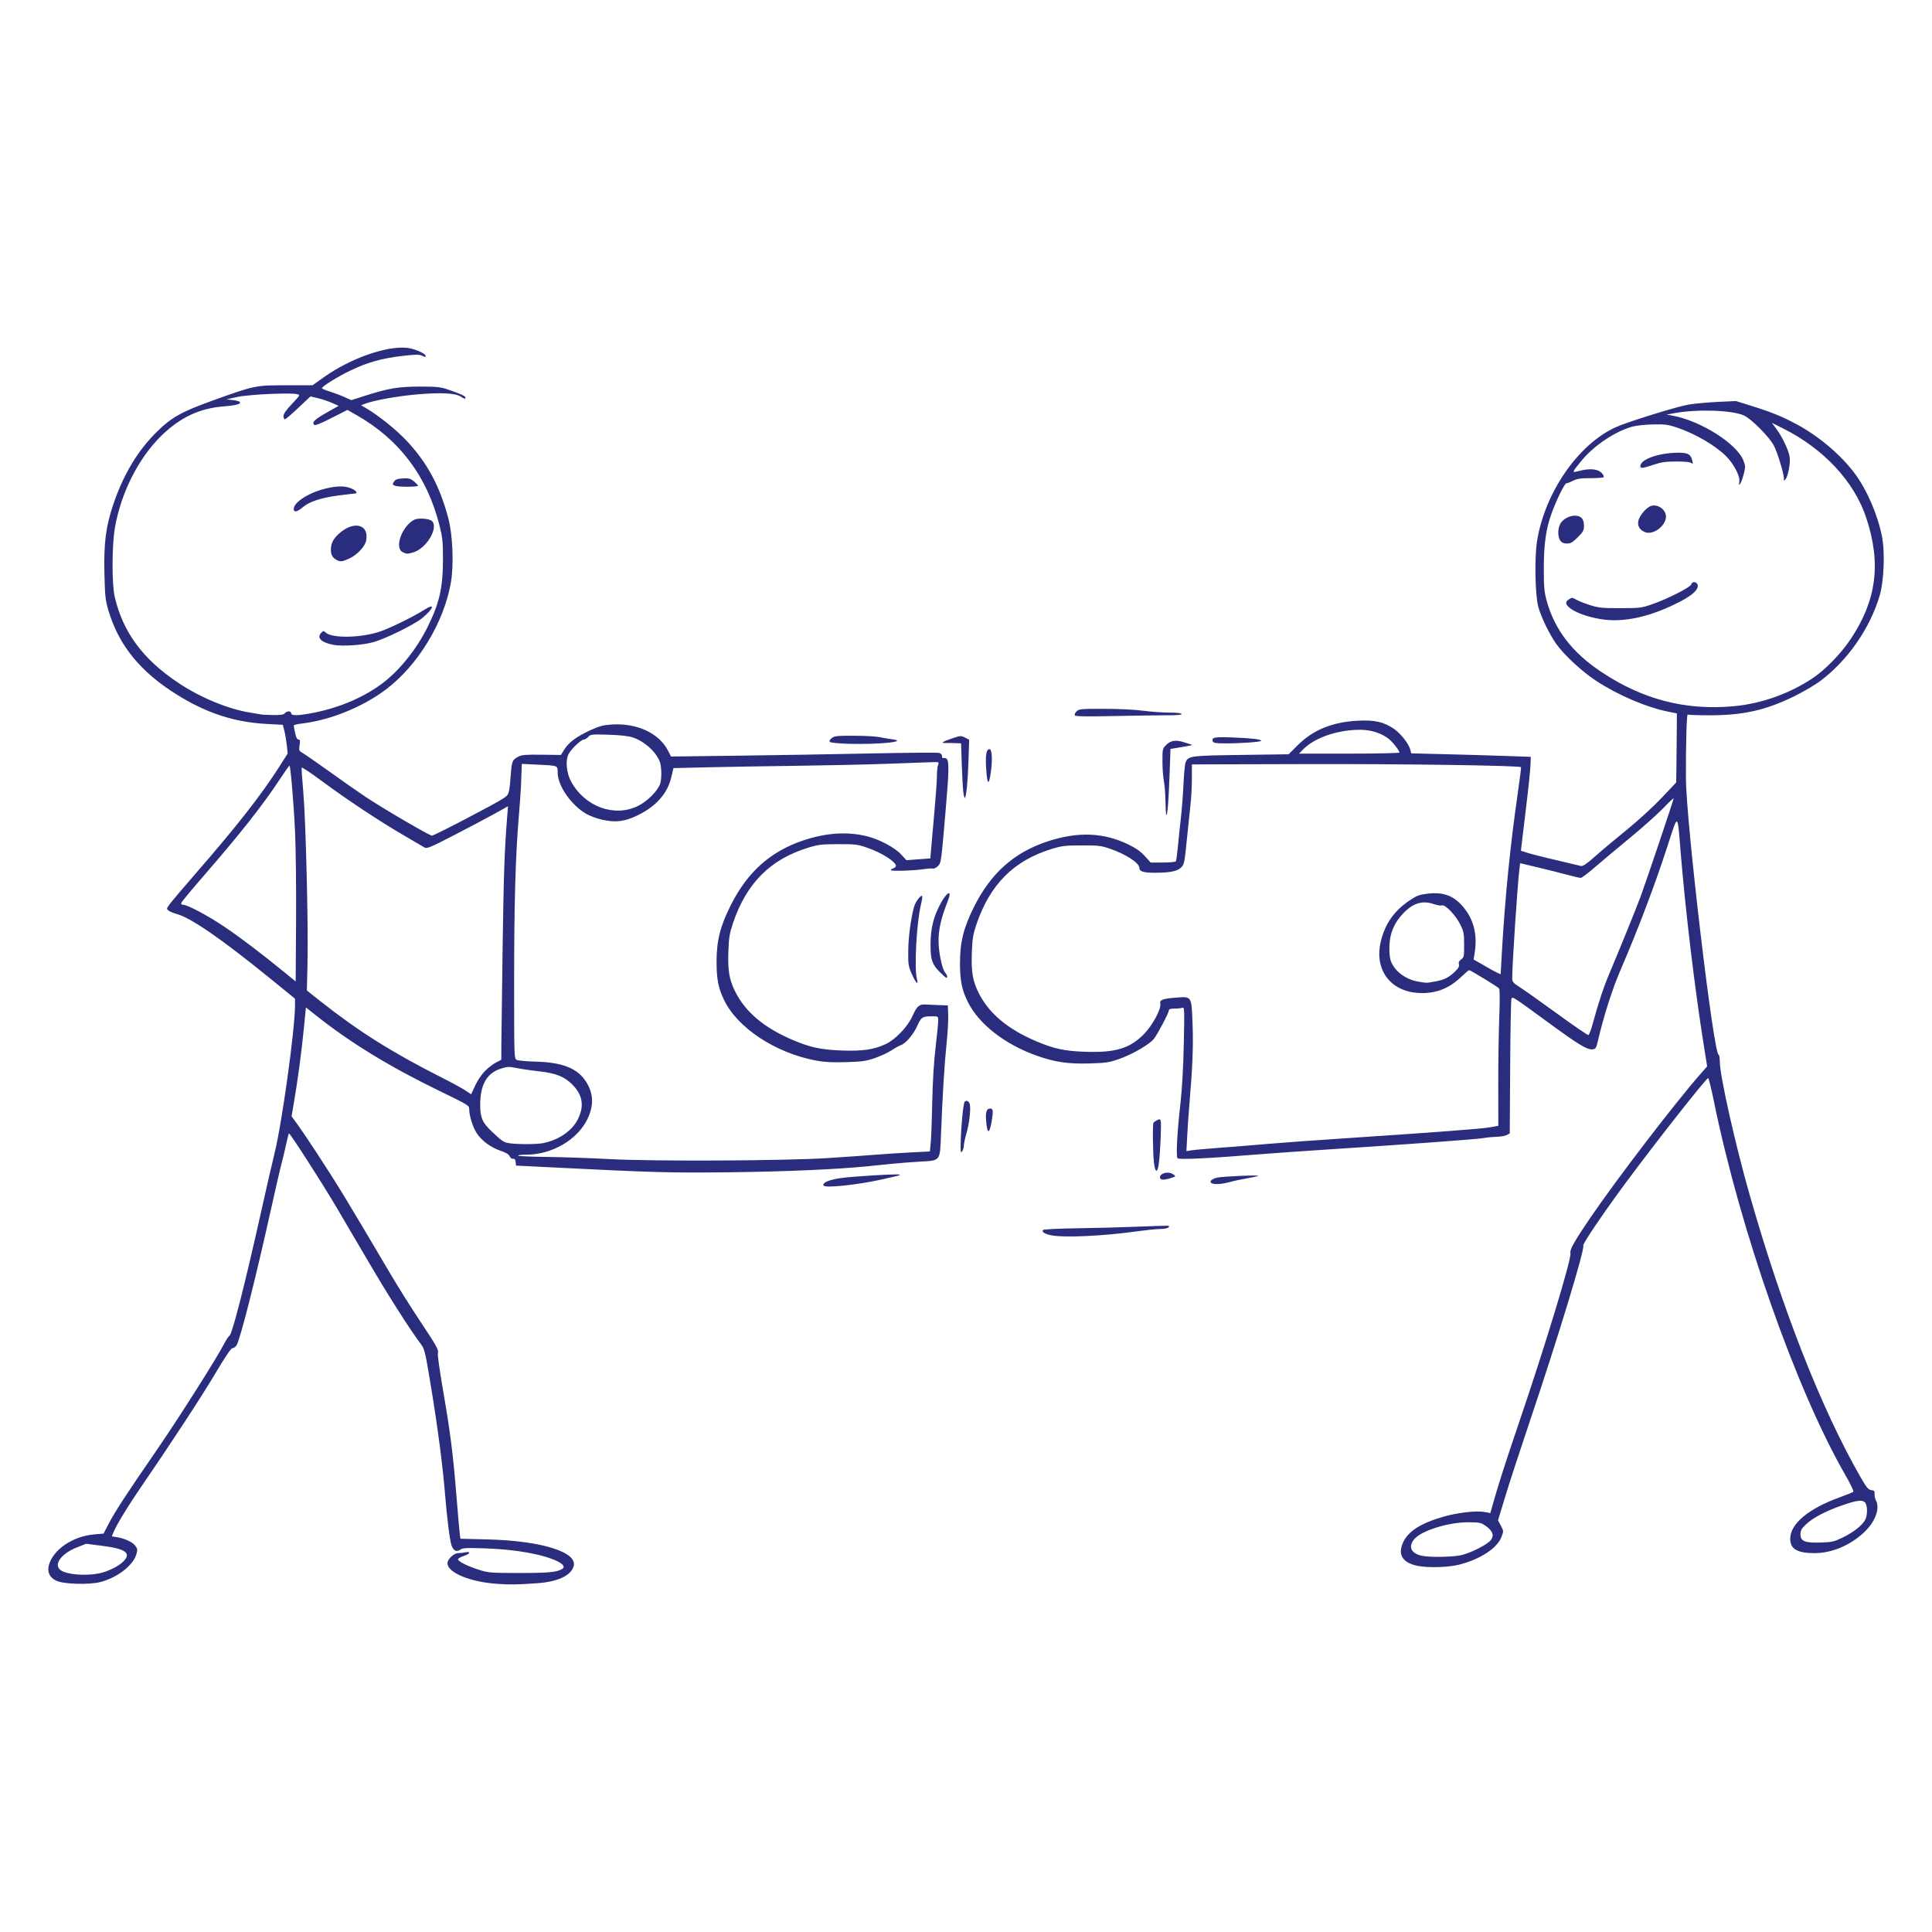 <?xml version="1.0" encoding="UTF-8" standalone="no"?>
<!DOCTYPE svg PUBLIC "-//W3C//DTD SVG 1.1//EN" "http://www.w3.org/Graphics/SVG/1.1/DTD/svg11.dtd">
<svg xmlns="http://www.w3.org/2000/svg" xmlns:xlink="http://www.w3.org/1999/xlink" xmlns:serif="http://www.serif.com/" width="1000px" height="1000px" version="1.1" xml:space="preserve" style="fill-rule:evenodd;clip-rule:evenodd;stroke-linejoin:round;stroke-miterlimit:2;">
    <g transform="matrix(3.082,0,0,3.082,23.861,178.983)">
        <path d="M75.695,207.915C71.18,207.602 67.41,206.032 67.41,204.466C67.41,203.766 68.48,202.762 69.23,202.762C69.5,202.762 70.027,202.704 70.395,202.63C71.398,202.427 71.227,202.887 70.168,203.227C69.676,203.387 69.234,203.634 69.188,203.774C69.078,204.106 70.754,204.95 72.797,205.595C74.297,206.063 74.746,206.098 79.566,206.098C84.5,206.098 85.832,205.962 86.73,205.38C87.176,205.095 86.828,204.595 85.855,204.122C83.453,202.958 78.855,202.134 73.84,201.966C70.574,201.856 69.98,201.887 69.555,202.184C68.926,202.626 68.398,202.36 68.078,201.438C67.797,200.637 67.32,196.813 66.98,192.649C66.598,187.985 65.762,181.602 64.645,174.837C63.652,168.833 63.57,168.489 62.918,167.626C61.074,165.18 57.414,159.423 54.066,153.704C52.027,150.212 49.578,146.048 48.629,144.45C46.094,140.188 40.914,132.145 40.785,132.27C40.727,132.333 40.504,133.184 40.297,134.165C40.09,135.149 39.758,136.532 39.563,137.243C39.367,137.95 38.531,141.583 37.703,145.309C35.133,156.88 32.59,166.911 31.988,167.848C31.82,168.118 31.516,168.337 31.309,168.337C31.059,168.337 30.113,169.731 28.355,172.696C26.098,176.501 20.789,184.606 15.637,192.11C13.746,194.868 11.84,198.009 11.367,199.149L11.035,199.946L11.844,200.075C13.18,200.286 14.516,200.899 14.977,201.52C15.367,202.044 15.383,202.192 15.145,202.993C14.586,204.86 11.922,206.899 9.098,207.622C7.207,208.106 2.91,207.977 1.707,207.395C0.586,206.856 0.156,205.942 0.469,204.774C1.172,202.169 4.496,199.915 8.086,199.614L9.648,199.481L10.609,197.641C11.617,195.72 13.621,192.645 18.219,185.985C22.215,180.192 28.672,170.02 29.988,167.438C30.242,166.942 30.621,166.384 30.832,166.2C31.301,165.79 33.449,157.36 35.992,145.958C36.953,141.637 38.02,136.989 38.359,135.63C39.609,130.63 41.801,114.786 41.805,110.751L41.805,109.645L37.449,106.106C29.355,99.536 24.27,96.036 21.895,95.411C21.418,95.286 20.84,95.048 20.609,94.88C20.195,94.579 20.199,94.555 20.742,93.794C21.047,93.368 23.055,90.993 25.207,88.52C32.012,80.7 36.137,75.434 39.121,70.751L40.57,68.477L40.434,67.141C40.355,66.407 40.176,65.321 40.027,64.727L39.762,63.653L37.07,63.509C31.633,63.216 27.008,61.716 22.047,58.637C15.863,54.794 12.246,50.376 10.48,44.497C9.961,42.762 9.891,42.134 9.797,38.364C9.672,33.145 10.02,30.376 11.281,26.641C12.934,21.747 15.27,17.798 18.352,14.692C20.953,12.071 22.613,11.122 27.957,9.2C35.043,6.649 35.133,6.63 40.316,6.63L44.746,6.63L46.664,5.266C51.063,2.134 57.141,-0.015 60.586,0.341C61.84,0.47 63.754,1.298 63.754,1.708C63.754,1.911 63.609,1.903 63.16,1.68C62.66,1.43 62.152,1.434 59.816,1.704C56.383,2.102 53.945,2.79 51.113,4.153C48.945,5.196 46.32,6.825 46.324,7.122C46.328,7.208 46.93,7.466 47.672,7.692C48.41,7.923 49.52,8.341 50.137,8.622L51.258,9.13L53.578,8.387C57.457,7.141 59.184,6.852 62.785,6.848C65.539,6.848 66.215,6.915 67.41,7.317C69.48,8.016 70.422,8.438 70.422,8.677C70.422,8.973 70.277,8.946 69.66,8.544C68.746,7.942 66.328,7.817 62.355,8.157C58.977,8.45 55.07,9.153 53.543,9.743L52.906,9.989L53.863,10.552C55.816,11.696 58.789,14.091 60.48,15.876C63.977,19.571 66.152,23.602 67.559,29.005C68.297,31.833 68.492,36.821 67.98,39.77C66.816,46.477 62.441,53.673 57.066,57.72C53.117,60.7 47.652,62.899 42.828,63.454C42.145,63.532 41.59,63.677 41.59,63.774C41.59,63.876 41.695,64.442 41.824,65.04C41.98,65.77 42.164,66.13 42.387,66.13C42.652,66.13 42.688,66.305 42.574,67.071C42.438,67.981 42.457,68.028 43.211,68.47C43.637,68.723 45.648,70.122 47.684,71.579C49.715,73.04 52.41,74.919 53.668,75.762C56.527,77.677 64.383,82.266 64.801,82.266C65.184,82.266 75.586,76.841 76.805,76.001C77.785,75.329 77.773,75.368 78.074,71.614C78.223,69.747 78.34,69.501 79.336,68.981C79.871,68.7 80.621,68.641 83.227,68.677L86.453,68.716L87.063,67.751C87.801,66.575 89.117,65.61 91.457,64.536C92.867,63.887 93.574,63.696 94.918,63.606C99.191,63.313 102.914,65.024 104.445,67.989L104.957,68.977L115.934,68.841C121.969,68.766 131.965,68.598 138.148,68.47C144.332,68.341 149.633,68.294 149.93,68.368C150.285,68.458 150.469,68.653 150.469,68.942C150.469,69.192 150.566,69.321 150.691,69.243C150.816,69.165 151.059,69.22 151.23,69.364C151.66,69.72 151.637,71.407 151.113,77.532C150.305,86.954 150.328,86.786 149.785,87.364C149.516,87.649 149.137,87.845 148.941,87.794C148.746,87.743 148.066,87.794 147.43,87.887C145.813,88.145 141.863,88.27 141.863,88.063C141.863,87.97 142.055,87.829 142.293,87.755C142.527,87.68 142.723,87.497 142.723,87.348C142.723,86.649 140.32,85.13 137.879,84.286C136.301,83.735 135.902,83.688 133.039,83.696C130.285,83.696 129.699,83.77 128.027,84.278C121.641,86.223 117.629,90.235 115.359,96.958C114.789,98.642 114.672,99.356 114.586,101.634C114.465,104.887 114.719,106.415 115.707,108.411C117.414,111.86 120.527,114.497 125.32,116.552C128.313,117.833 130.16,118.231 133.684,118.352C137.184,118.473 139.063,118.192 141.035,117.259C142.66,116.489 144.695,114.356 145.477,112.606C146.227,110.923 146.609,110.571 147.641,110.626C148.07,110.645 149.102,110.692 149.93,110.723L151.438,110.778L151.5,112.391C151.535,113.278 151.406,115.509 151.215,117.341C150.863,120.677 150.559,125.669 150.289,132.477C150.109,137.009 150.262,136.817 146.652,137.02C145.262,137.102 143.199,137.259 142.078,137.372C140.953,137.485 139.113,137.673 137.988,137.79C132.855,138.309 124.147,138.692 114.914,138.798C104.902,138.911 102.184,138.841 86.023,138.032L78.922,137.677L78.855,137.079C78.805,136.657 78.676,136.497 78.426,136.54C78.223,136.575 77.973,136.391 77.852,136.118C77.707,135.79 77.223,135.493 76.344,135.196C74.727,134.649 73.238,133.575 72.379,132.325C71.703,131.341 71.074,129.387 71.059,128.216C71.051,127.579 70.934,127.505 66.172,125.196C57.648,121.059 50.98,116.973 45.141,112.309L43.633,111.106L43.281,114.708C42.91,118.536 42.27,123.282 41.621,127.079L41.223,129.395L42.203,130.739C42.742,131.477 44.164,133.583 45.363,135.415C49.02,141.009 50.203,142.95 57.895,155.981C59.086,158.005 61.227,161.407 62.645,163.548C65.66,168.087 65.973,168.649 65.793,169.204C65.723,169.434 66.102,172.165 66.641,175.274C67.875,182.391 68.359,186.204 68.91,193.095C69.152,196.106 69.398,198.97 69.465,199.458L69.582,200.345L74.145,200.458C83.199,200.684 89.313,202.598 88.594,204.981C88.109,206.571 85.879,207.591 82.367,207.825C78.824,208.063 78.004,208.075 75.695,207.915ZM8.781,206.188C10.313,205.903 12.215,204.973 13.043,204.095C14.328,202.743 13.313,202.024 9.426,201.536L6.719,201.192L5.199,201.79C2.473,202.86 1.141,204.774 2.508,205.669C3.566,206.364 6.512,206.606 8.781,206.188ZM131.316,136.411C134.219,136.227 137.848,135.973 139.387,135.848C140.926,135.723 143.59,135.552 145.305,135.462L148.426,135.305L148.57,133.813C148.652,132.989 148.766,129.938 148.82,127.032C148.887,123.696 149.09,120.333 149.375,117.895C149.621,115.778 149.824,113.72 149.824,113.325C149.824,112.61 149.816,112.606 148.801,112.606C147.156,112.606 146.973,112.735 146.293,114.243C145.645,115.68 144.332,117.208 143.52,117.466C143.266,117.548 142.57,117.934 141.977,118.325C141.379,118.716 140.117,119.302 139.172,119.626C137.688,120.134 137.02,120.227 134.324,120.305C132.016,120.372 130.711,120.305 129.316,120.044C122.52,118.77 116.164,114.598 113.883,109.915C112.902,107.907 112.598,106.368 112.598,103.442C112.598,99.934 113.207,97.497 114.961,93.993C117.781,88.36 121.664,84.895 127.23,83.044C131.047,81.774 134.641,81.552 137.93,82.387C139.949,82.895 142.543,84.282 143.57,85.399L144.488,86.391L146.492,86.239L148.5,86.091L148.637,84.446C148.711,83.544 148.961,80.723 149.191,78.177C149.422,75.63 149.609,72.95 149.609,72.22C149.609,71.489 149.695,70.665 149.801,70.387C149.988,69.887 149.98,69.884 148.563,69.934C147.777,69.962 144.422,70.083 141.109,70.204C137.793,70.325 131.016,70.473 126.047,70.536C121.074,70.598 114.387,70.712 111.184,70.786L105.355,70.923L105.008,72.419C104.359,75.177 102.5,77.298 99.391,78.829C97.203,79.907 95.676,80.102 93.422,79.602C92.547,79.407 91.332,78.962 90.723,78.61C88.207,77.173 85.914,73.876 85.914,71.7C85.914,70.458 86.059,70.512 82.418,70.337L79.891,70.216L79.844,71.454C79.82,72.134 79.777,73.274 79.75,73.981C79.723,74.692 79.555,77.063 79.371,79.251C78.82,85.911 78.602,93.821 78.602,107.059C78.602,119.442 78.609,119.696 79.027,119.923C79.262,120.048 80.738,120.184 82.309,120.223C86.66,120.337 89.184,121.329 90.613,123.485C91.953,125.509 92.039,127.571 90.883,129.923C89.18,133.384 84.918,135.845 80.633,135.845C79.871,135.845 79.246,135.919 79.246,136.009C79.246,136.095 81.449,136.196 84.141,136.223C86.832,136.259 91.504,136.419 94.523,136.583C101.832,136.985 123.854,136.884 131.316,136.415L131.316,136.411ZM83.539,133.887C86.031,133.38 88.203,131.927 89.188,130.11C90.426,127.825 90.18,125.907 88.414,124.11C87.059,122.727 85.629,122.157 82.727,121.841C81.582,121.716 79.949,121.477 79.102,121.309C77.68,121.032 77.461,121.04 76.305,121.419C74.004,122.173 72.902,124.13 72.902,127.45C72.902,129.63 73.273,130.477 74.871,131.977C76.508,133.516 76.816,133.735 77.551,133.88C78.824,134.13 82.336,134.137 83.539,133.899L83.539,133.887ZM73.719,121.778C74.25,121.247 75.082,120.61 75.566,120.36L76.449,119.911L76.457,117.387C76.465,116.001 76.559,108.669 76.668,101.091C76.848,88.673 76.984,84.716 77.434,79.098L77.574,77.329L75.34,78.575C74.109,79.259 71.055,80.88 68.547,82.173C64.461,84.278 63.941,84.497 63.539,84.247C63.289,84.095 61.664,83.141 59.921,82.13C55.918,79.794 50.367,76.114 46.219,73.032C44.441,71.716 42.961,70.731 42.922,70.845C42.883,70.958 43.004,72.778 43.191,74.884C43.609,79.622 44.043,97.06 43.902,103.501L43.797,108.27L46.082,110.083C52.383,115.071 58.129,118.692 66.234,122.786C68.016,123.684 69.898,124.708 70.426,125.063L71.379,125.704L72.066,124.223C72.453,123.384 73.168,122.329 73.719,121.778ZM41.809,81.595C41.602,77.063 41.066,70.696 40.879,70.509C40.84,70.473 40.125,71.477 39.289,72.747C36.41,77.118 32.629,81.919 26.566,88.903C24.473,91.313 22.73,93.419 22.691,93.583C22.652,93.759 22.793,93.884 23.031,93.884C23.773,93.884 27.237,95.735 30.035,97.627C32.707,99.434 36.336,102.192 40.082,105.259L41.914,106.755L41.98,96.716C42.016,91.192 41.941,84.391 41.809,81.595ZM99.398,77.282C100.98,76.505 102.738,74.739 103.137,73.532C103.277,73.106 103.355,72.114 103.309,71.325C103.238,70.145 103.098,69.7 102.516,68.813C101.648,67.501 100.016,66.251 98.531,65.77C97.809,65.536 96.402,65.38 94.449,65.317C91.641,65.227 91.449,65.251 91.055,65.677C90.82,65.923 90.492,66.126 90.32,66.126C89.891,66.126 88.395,67.505 87.828,68.423C87.176,69.481 87.332,71.637 88.176,73.188C90.473,77.411 95.449,79.227 99.398,77.282ZM40.082,61.716C40.23,61.536 40.531,61.391 40.754,61.391C40.977,61.391 41.16,61.54 41.16,61.716C41.16,62.173 42.445,62.134 45.105,61.595C49.492,60.704 53.563,58.93 56.637,56.563C59.464,54.387 62.254,50.884 64.063,47.235C66.098,43.13 66.66,40.591 66.652,35.571C66.645,32.884 66.563,32.126 66.047,30.087C63.977,21.923 59.355,15.77 52.219,11.688L50.609,10.766L47.926,12.13C46.082,13.071 45.18,13.427 45.027,13.274C44.598,12.845 45.07,12.38 47.094,11.235L49.129,10.083L47.996,9.583C47.371,9.305 46.305,8.95 45.629,8.79L44.395,8.501L42.367,10.415C41.254,11.47 40.234,12.333 40.105,12.333C39.977,12.333 39.867,12.095 39.867,11.798C39.867,11.438 40.324,10.782 41.285,9.762C42.684,8.282 42.695,8.259 42.145,8.122C41.039,7.845 34.027,8.173 32.121,8.591L30.293,8.989L31.305,9.11C31.863,9.177 32.391,9.302 32.477,9.387C32.844,9.755 32.039,9.997 29.844,10.173C25.773,10.505 22.629,11.97 19.473,14.997C15.594,18.723 12.613,24.567 11.563,30.516C11.047,33.458 11.023,39.989 11.523,42.161C12.902,48.126 16.313,52.716 22.32,56.684C26.016,59.126 30.613,61.016 34.273,61.602C35.16,61.747 36.031,61.891 36.211,61.927C36.387,61.958 37.27,62.001 38.176,62.012C39.395,62.032 39.883,61.954 40.082,61.716ZM48.223,50.212C46.195,49.841 45.387,49.016 46.23,48.177C46.563,47.841 46.617,47.841 46.98,48.177C48.094,49.184 53.133,49.048 56.254,47.927C58.086,47.266 61.824,45.419 63.539,44.321C65.418,43.118 65.137,44.098 63.129,45.755C61.809,46.841 56.945,49.231 54.93,49.782C53.121,50.278 49.742,50.501 48.223,50.22L48.223,50.212ZM48.797,35.97C48.094,35.583 47.828,35.106 47.828,34.227C47.828,33.173 48.242,32.376 49.254,31.489C51.73,29.317 54.262,29.997 53.754,32.7C53.566,33.7 52.27,35.095 50.949,35.712C49.75,36.27 49.422,36.309 48.797,35.97ZM59.878,34.649C58.453,33.93 59.758,30.29 61.824,29.22C62.539,28.848 64.48,29.02 64.867,29.489C65.895,30.723 63.785,34.106 61.613,34.712C60.641,34.981 60.531,34.977 59.878,34.649ZM41.59,27.411C41.59,26.188 44.434,24.473 47.5,23.848C49.297,23.481 50.492,23.552 51.543,24.091C52.152,24.403 52.336,24.813 51.863,24.813C51.715,24.813 50.48,24.962 49.121,25.137C46.152,25.524 44.219,26.161 43.102,27.118C42.168,27.915 41.59,28.028 41.59,27.411ZM58.617,23.509C58.145,23.317 58.133,23.266 58.426,22.821C58.684,22.434 58.984,22.325 59.93,22.274C60.945,22.22 61.207,22.294 61.789,22.778C62.16,23.091 62.461,23.411 62.461,23.489C62.461,23.72 59.176,23.739 58.617,23.509ZM230.367,204.907C227.801,204.399 226.945,203.016 227.91,200.934C228.777,199.067 230.895,197.727 234.703,196.634C237.035,195.962 240.227,195.598 241.57,195.852L242.551,196.036L242.887,194.829C243.875,191.305 245.016,187.747 247.438,180.626C251.879,167.575 256.25,153.157 256,152.376C255.836,151.852 256.683,150.341 259.301,146.497C263.648,140.11 273.434,127.325 277.695,122.458L278.961,121.012L278.418,117.614C276.902,108.149 275.328,95.032 274.512,85.063C273.961,78.309 274.129,78.38 272.273,84.106C270.176,90.579 267.363,97.989 264.402,104.86C263.027,108.04 261.582,112.583 260.598,116.802C260.332,117.942 260.23,118.098 259.73,118.157C258.824,118.266 257.395,117.395 252.031,113.47C246.324,109.29 246.309,109.282 246.098,109.622C246.016,109.755 245.914,114.907 245.879,121.067L245.809,132.27L245.316,132.544C245.047,132.692 244.289,132.825 243.641,132.837C242.988,132.856 241.973,132.946 241.379,133.059C240.328,133.255 228.891,134.091 215.129,134.981C211.344,135.223 206.5,135.563 204.371,135.735C195.227,136.473 190.203,136.72 190.008,136.438C189.746,136.055 189.953,132.106 190.48,127.454C190.777,124.845 190.98,121.325 191.066,117.251C191.191,111.407 191.18,111.036 190.828,111.173C190.625,111.251 190.027,111.313 189.504,111.313C188.816,111.313 188.555,111.399 188.555,111.626C188.555,112.02 186.73,115.501 186.066,116.372C185.359,117.298 182.457,118.985 180.23,119.766C178.52,120.368 178.023,120.442 175.211,120.524C171.625,120.626 169.473,120.309 166.441,119.247C161.031,117.348 156.594,113.884 154.766,110.13C153.785,108.122 153.48,106.583 153.48,103.657C153.48,100.149 154.09,97.713 155.844,94.208C158.664,88.575 162.547,85.11 168.113,83.259C173.246,81.552 177.605,81.716 181.813,83.774C183.043,84.376 183.855,84.954 184.535,85.708L185.5,86.782L187.555,86.782C188.684,86.782 189.664,86.688 189.734,86.575C189.805,86.462 189.949,85.419 190.059,84.262C190.164,83.106 190.395,80.899 190.57,79.36C190.746,77.821 190.949,75.177 191.023,73.485C191.098,71.794 191.262,70.18 191.387,69.903C191.855,68.876 192.227,68.829 200.711,68.712L208.672,68.602L210.223,67.055C212.793,64.501 216.055,63.177 220.305,62.962C223.133,62.821 224.633,63.157 226.355,64.325C227.504,65.102 228.883,66.876 229.121,67.876L229.258,68.446L235.211,68.595C238.484,68.673 243.004,68.805 245.254,68.887L249.344,69.032L249.281,70.54C249.246,71.368 248.938,74.368 248.59,77.208C248.246,80.048 247.902,82.919 247.824,83.587L247.684,84.798L248.727,85.137C249.582,85.419 251.969,86.005 257.758,87.36C258.098,87.442 258.711,87.024 260.23,85.673C261.344,84.684 263.727,82.684 265.531,81.227C267.34,79.762 269.918,77.403 271.285,75.958L273.762,73.337L273.813,69.516C273.84,67.415 273.863,64.805 273.867,63.716L273.871,61.735L272.473,61.458C268.746,60.712 263.938,58.653 260.277,56.239C257.93,54.696 254.949,51.934 253.637,50.095C252.5,48.501 251.097,45.618 250.605,43.856C250.074,41.954 249.949,35.606 250.387,32.837C251.68,24.688 257.262,16.579 263.57,13.692C265.539,12.79 273.891,10.196 275.875,9.868C276.906,9.7 279.105,9.497 280.77,9.419L283.793,9.278L286.363,10.079C289.754,11.134 291.586,11.884 294.059,13.216C297.758,15.212 301.453,18.352 303.766,21.462C305.781,24.169 307.555,28.266 308.301,31.911C308.855,34.637 308.668,39.52 307.91,42.044C306.27,47.505 302.563,52.825 298.004,56.262C297.066,56.97 295.027,58.161 293.477,58.915C288.738,61.216 285.012,62.048 279.41,62.055C277.484,62.055 275.813,62.001 275.695,61.927C275.52,61.817 275.375,66.919 275.395,72.583C275.418,79.919 280.047,119.059 280.887,119.059C280.992,119.059 281.082,119.575 281.082,120.204C281.082,122.54 283.691,134.18 286.137,142.727C291.621,161.934 298.141,178.52 304.699,189.962C305.746,191.782 306.023,192.122 306.527,192.18C307.023,192.235 307.113,192.345 307.078,192.825C307.059,193.141 307.152,193.614 307.293,193.872C308.043,195.259 307.191,197.532 305.254,199.329C302.914,201.493 299.863,202.762 297.02,202.762C294.086,202.762 292.914,202.075 292.914,200.36C292.914,197.841 295.961,195.29 301.238,193.384C302.402,192.966 303.43,192.548 303.52,192.454C303.613,192.364 303,191.087 302.152,189.618C293.902,175.282 284.52,148.583 280.078,126.805C279.641,124.669 279.215,122.95 279.125,122.981C278.684,123.149 270.578,133.442 265.441,140.36C261.66,145.462 258,150.856 258.156,151.106C258.465,151.606 253.992,166.333 249.344,180.122C247.641,185.177 245.703,191.102 245.043,193.286L243.84,197.255L244.316,198.153C244.785,199.036 244.789,199.071 244.418,200.044C243.688,201.946 240.879,203.786 237.313,204.696C235.516,205.153 232.141,205.255 230.371,204.907L230.367,204.907ZM237.73,203.087C239.453,202.653 242.105,201.286 242.641,200.559C243.219,199.774 242.961,199.052 241.805,198.216C241,197.634 240.797,197.591 238.898,197.579C235.52,197.559 230.996,198.97 229.77,200.423C228.719,201.673 229.207,202.774 231.004,203.2C232.254,203.497 236.375,203.427 237.73,203.087ZM301.738,200.134C303.539,199.262 305.031,198.083 305.508,197.157C305.898,196.399 305.91,194.825 305.523,194.318C305.102,193.759 304.188,193.852 301.703,194.713C298.863,195.7 296.715,196.825 295.551,197.938C294.797,198.665 294.637,198.954 294.637,199.618C294.637,200.77 295.395,201.071 298.078,200.981C299.918,200.923 300.285,200.841 301.738,200.134ZM197.375,134.665C199.684,134.493 203.266,134.204 205.34,134.024C207.41,133.841 212.785,133.45 217.281,133.153C233.078,132.106 240.965,131.512 242.422,131.259L243.891,131.001L243.879,124.223C243.875,120.497 243.949,115.364 244.047,112.821C244.156,109.973 244.145,108.095 244.023,107.934C243.805,107.657 239.223,104.856 238.984,104.856C238.902,104.856 238.293,105.38 237.625,106.016C235.539,108.005 233.219,108.864 230.426,108.684C225.703,108.384 223.047,104.739 224.145,100.071C224.836,97.118 226.371,94.911 228.945,93.18C230.23,92.313 230.605,92.173 232.066,92.005C234.852,91.688 236.641,92.442 238.313,94.645C239.84,96.657 240.375,99.106 239.914,101.97L239.738,103.059L242.012,104.368C243.262,105.091 244.285,105.602 244.285,105.509C244.285,105.415 244.387,103.606 244.508,101.493C245.008,92.774 245.918,83.665 247.117,75.423C247.48,72.903 247.746,70.805 247.699,70.766C247.41,70.485 227.453,70.204 211.418,70.251L192.43,70.302L192.426,72.68C192.426,73.989 192.324,75.927 192.199,76.993C192.078,78.059 191.797,80.762 191.574,82.997C191.199,86.759 191.129,87.106 190.641,87.595C189.996,88.239 188.832,88.485 186.336,88.497C184.313,88.516 183.605,88.294 183.605,87.677C183.605,86.864 181.383,85.407 178.766,84.497C177.184,83.95 176.789,83.899 173.922,83.907C171.168,83.907 170.582,83.981 168.914,84.489C162.527,86.434 158.516,90.45 156.242,97.17C155.672,98.853 155.555,99.567 155.473,101.845C155.352,105.098 155.602,106.626 156.59,108.626C158.301,112.075 161.41,114.708 166.207,116.762C169.234,118.059 171.047,118.454 174.57,118.567C179.621,118.731 182.008,118.005 184.398,115.571C185.824,114.122 187.332,111.302 187.121,110.481C186.957,109.864 187.559,109.634 189.758,109.47C192.441,109.27 192.359,109.137 192.543,114.005C192.684,117.661 192.535,121.262 191.984,127.669C191.867,129.028 191.711,131.29 191.641,132.696L191.508,135.247L192.344,135.114C192.805,135.04 195.07,134.841 197.379,134.665L197.375,134.665ZM259.734,113.88C260.762,110.122 261.578,107.68 262.684,105.075C264.25,101.384 266.965,94.684 267.77,92.54C268.613,90.278 273.336,76.255 273.336,76.005C273.336,75.903 272.535,76.653 271.559,77.677C270.582,78.696 268.039,80.962 265.91,82.712C263.781,84.466 261.137,86.677 260.039,87.63C258.941,88.587 257.898,89.364 257.727,89.364C257.551,89.364 256.512,89.122 255.418,88.829C254.324,88.532 252.109,87.973 250.492,87.591L247.555,86.891L247.434,87.86C247.117,90.368 246.219,103.954 246.223,106.149C246.227,106.837 246.344,106.977 247.563,107.762C248.297,108.235 251.129,110.243 253.855,112.223C256.578,114.208 258.906,115.798 259.023,115.759C259.145,115.723 259.461,114.876 259.734,113.88ZM233.215,106.774C234.785,106.485 235.559,106.106 236.586,105.118C237.188,104.544 237.359,104.231 237.27,103.876C237.184,103.536 237.293,103.302 237.652,103.048C238.117,102.72 238.152,102.555 238.148,100.602C238.148,98.731 238.082,98.377 237.52,97.224C236.75,95.645 234.988,93.802 234.418,93.981C234.203,94.048 233.613,93.958 233.105,93.778C231.137,93.087 229.539,93.579 227.832,95.407C226.43,96.903 225.727,98.536 225.609,100.552C225.559,101.442 225.625,102.559 225.754,103.04C226.242,104.852 228.195,106.407 230.457,106.786C231.914,107.032 231.82,107.032 233.215,106.766L233.215,106.774ZM227.285,68.309C227.285,67.962 226.031,66.395 225.379,65.93C223.59,64.657 221.523,64.255 218.641,64.61C215.449,65.009 212.602,66.22 211.051,67.841L210.422,68.493L218.855,68.493C223.492,68.493 227.285,68.411 227.285,68.309ZM283.367,60.536C288,60.118 292.695,58.462 296.629,55.86C298.785,54.438 301.445,51.7 303.098,49.208C307.422,42.688 308.207,36.552 305.691,28.923C303.684,22.833 298.582,17.333 291.766,13.907L289.84,12.942L290.617,14.001C291.629,15.38 292.648,17.555 292.82,18.696C292.969,19.688 292.574,21.817 292.133,22.399C291.879,22.735 291.852,22.723 291.848,22.274C291.836,21.403 290.75,17.856 290.156,16.743C289.355,15.247 286.352,12.235 285.109,11.688C283.137,10.813 277.371,10.614 273.625,11.286L272.152,11.552L273.105,11.723C277.859,12.575 283.973,16.446 285.063,19.294C285.402,20.192 285.406,20.36 285.09,21.606C284.73,23.02 284.156,23.958 284.363,22.794C284.52,21.919 283.43,19.825 282.152,18.548C280.336,16.731 276.934,14.751 273.848,13.716C272.43,13.239 271.867,13.165 269.914,13.204C268.66,13.227 267.105,13.387 266.461,13.559C263.527,14.348 259.891,16.786 257.809,19.36C256.168,21.387 256.176,21.348 257.465,21.012C259.43,20.505 260.785,20.692 261.426,21.563C261.563,21.751 261.629,21.977 261.574,22.067C261.52,22.157 260.531,22.231 259.379,22.231C257.711,22.231 257.117,22.317 256.441,22.661C255.98,22.895 255.476,23.091 255.328,23.091C255.015,23.091 253.64,25.895 252.805,28.227C251.883,30.809 251.531,33.321 251.531,37.399C251.527,40.493 251.601,41.321 252,42.778C253.332,47.657 256.289,51.516 261.203,54.782C268.156,59.407 275.305,61.262 283.367,60.536ZM261.031,45.895C258.695,45.501 256.648,44.731 255.742,43.899C255.125,43.333 255.133,42.981 255.773,42.563C256.242,42.255 256.34,42.259 257.008,42.649C257.406,42.88 258.461,43.294 259.348,43.571C260.762,44.009 261.391,44.071 264.402,44.063C267.586,44.063 267.977,44.009 269.57,43.462C272.25,42.54 276.16,40.567 276.293,40.063C276.441,39.485 277.293,39.61 277.379,40.223C277.484,40.958 276.52,41.86 274.488,42.923C269.496,45.532 264.902,46.548 261.031,45.895ZM254.305,32.727C253.762,31.95 253.867,30.345 254.512,29.579C255.16,28.805 256.305,28.384 257.199,28.579C257.969,28.747 258.273,29.239 258.273,30.317C258.273,30.985 258.102,31.286 257.227,32.161C256.363,33.02 256.047,33.204 255.41,33.204C254.855,33.204 254.543,33.071 254.305,32.727ZM268.492,31.286C267.629,30.919 267.246,30.266 267.402,29.434C267.582,28.473 268.844,27.04 269.672,26.856C270.797,26.61 272.043,27.567 272.043,28.68C272.043,30.259 269.848,31.868 268.492,31.286ZM267.738,20.227C267.738,19.173 270.313,18.141 273.336,17.981C275.637,17.864 276.199,18.102 276.473,19.325C276.59,19.856 276.566,19.923 276.332,19.704C276.141,19.52 275.305,19.434 273.813,19.434C272.004,19.434 271.277,19.536 269.977,19.97C268.16,20.583 267.738,20.63 267.738,20.227ZM168.789,149.384C167.715,149.173 167.133,148.786 167.434,148.485C167.547,148.376 170.141,148.251 173.199,148.208C176.262,148.165 180.941,148.036 183.605,147.927C186.27,147.813 188.48,147.755 188.523,147.794C188.801,148.059 188.141,148.321 187.191,148.321C186.574,148.321 184.715,148.512 183.063,148.739C177.445,149.52 170.969,149.809 168.789,149.384ZM130.582,141.036C130.305,140.587 131.379,140.095 133.293,139.798C135.211,139.501 143.168,139.024 143.344,139.196C143.457,139.302 143.273,139.352 140.355,140.005C136.328,140.911 130.859,141.485 130.582,141.036ZM195.719,140.622C195.301,140.356 195.742,139.915 196.645,139.704C197.543,139.493 203.75,139.223 203.57,139.407C203.512,139.462 202.648,139.653 201.656,139.825C200.664,139.997 199.32,140.286 198.676,140.466C197.406,140.817 196.133,140.884 195.719,140.622ZM187.316,140.001C186.914,139.845 186.996,139.329 187.465,139.079C188.047,138.766 188.828,138.802 189.32,139.165C189.727,139.462 189.723,139.477 189.199,139.669C188.359,139.981 187.613,140.114 187.316,140.001ZM186.07,137.305C185.875,135.813 185.801,130.735 185.973,130.477C186.031,130.387 186.301,130.196 186.566,130.055C186.969,129.845 187.078,129.86 187.184,130.137C187.332,130.52 187.133,135.305 186.887,137.223C186.668,138.954 186.293,138.989 186.07,137.302L186.07,137.305ZM153.609,133.458C153.676,130.966 154.027,127.356 154.234,127.02C154.484,126.614 154.98,126.805 155.121,127.368C155.324,128.184 155.055,130.567 154.559,132.294C154.32,133.122 154.125,134.048 154.125,134.348C154.125,134.653 153.996,135.079 153.836,135.298C153.586,135.637 153.555,135.38 153.609,133.458ZM157.887,130.368C157.73,128.692 157.906,128.098 158.57,128.098C159.047,128.098 159.094,128.516 158.801,130.231C158.438,132.38 158.078,132.434 157.887,130.368ZM145.41,105.555C144.809,104.204 144.77,103.938 144.789,101.63C144.809,99.368 145.211,96.286 145.75,94.262C145.973,93.427 146.895,92.177 147.117,92.399C147.191,92.47 147.109,93.098 146.934,93.798C146.195,96.795 145.77,104.544 146.246,106.309C146.57,107.512 146.09,107.079 145.41,105.555ZM150.086,105.177C148.789,103.86 148.531,103.102 148.535,100.614C148.539,98.063 148.945,96.22 149.957,94.173C151.121,91.813 152.289,91.048 151.449,93.192C149.746,97.545 149.508,99.864 150.367,103.641C150.527,104.333 150.809,105.067 150.992,105.274C151.344,105.661 151.445,106.165 151.168,106.13C151.078,106.11 150.594,105.688 150.086,105.177ZM187.992,76.618C187.98,75.403 187.859,73.837 187.727,73.134C187.59,72.43 187.48,70.915 187.48,69.762C187.48,67.708 187.492,67.653 188.141,67.005C188.875,66.27 189.75,66.149 191.121,66.587C191.543,66.723 192.035,66.88 192.211,66.934C192.613,67.063 192.488,67.098 190.469,67.434L188.832,67.708L188.695,71.598C188.535,76.122 188.332,78.821 188.148,78.821C188.074,78.821 188.008,77.829 187.996,76.618L187.992,76.618ZM154.035,74.911C153.957,74.278 153.844,72.192 153.777,70.27L153.66,66.77L152.656,66.727C152.105,66.704 151.375,66.696 151.035,66.712C150.156,66.743 150.574,66.462 152.215,65.915C153.57,65.466 153.676,65.458 154.332,65.802L155.023,66.157L154.91,69.637C154.797,73.126 154.551,75.673 154.301,75.923C154.23,75.993 154.109,75.54 154.031,74.911L154.035,74.911ZM157.887,71.165C157.723,68.762 157.887,67.739 158.434,67.739C158.852,67.739 158.957,69.458 158.672,71.536C158.34,73.927 158.066,73.798 157.887,71.165ZM134.656,66.837C133.121,66.794 131.766,66.657 131.645,66.536C131.496,66.38 131.586,66.18 131.934,65.895C132.387,65.524 132.793,65.481 135.699,65.489C137.492,65.489 139.391,65.598 139.926,65.716C140.457,65.833 141.352,65.985 141.914,66.055C145.113,66.45 140.066,66.993 134.656,66.837ZM195.941,66.434C195.684,65.755 196.195,65.653 199.238,65.774C202.496,65.903 204.047,66.083 204.047,66.333C204.047,66.532 200.785,66.77 198.09,66.77C196.457,66.77 196.047,66.708 195.941,66.434ZM172.762,62.075C172.684,61.946 172.813,61.641 173.055,61.399C173.465,60.989 173.75,60.962 177.742,60.97C180.203,60.97 182.941,61.106 184.25,61.286C185.492,61.454 187.453,61.598 188.609,61.602C189.922,61.602 190.707,61.692 190.707,61.833C190.707,61.977 189.867,62.055 188.395,62.052C187.121,62.052 183.117,62.102 179.496,62.177C174.793,62.274 172.867,62.247 172.762,62.075Z" style="fill:rgb(42,45,126);fill-rule:nonzero;"/>
    </g>
</svg>
